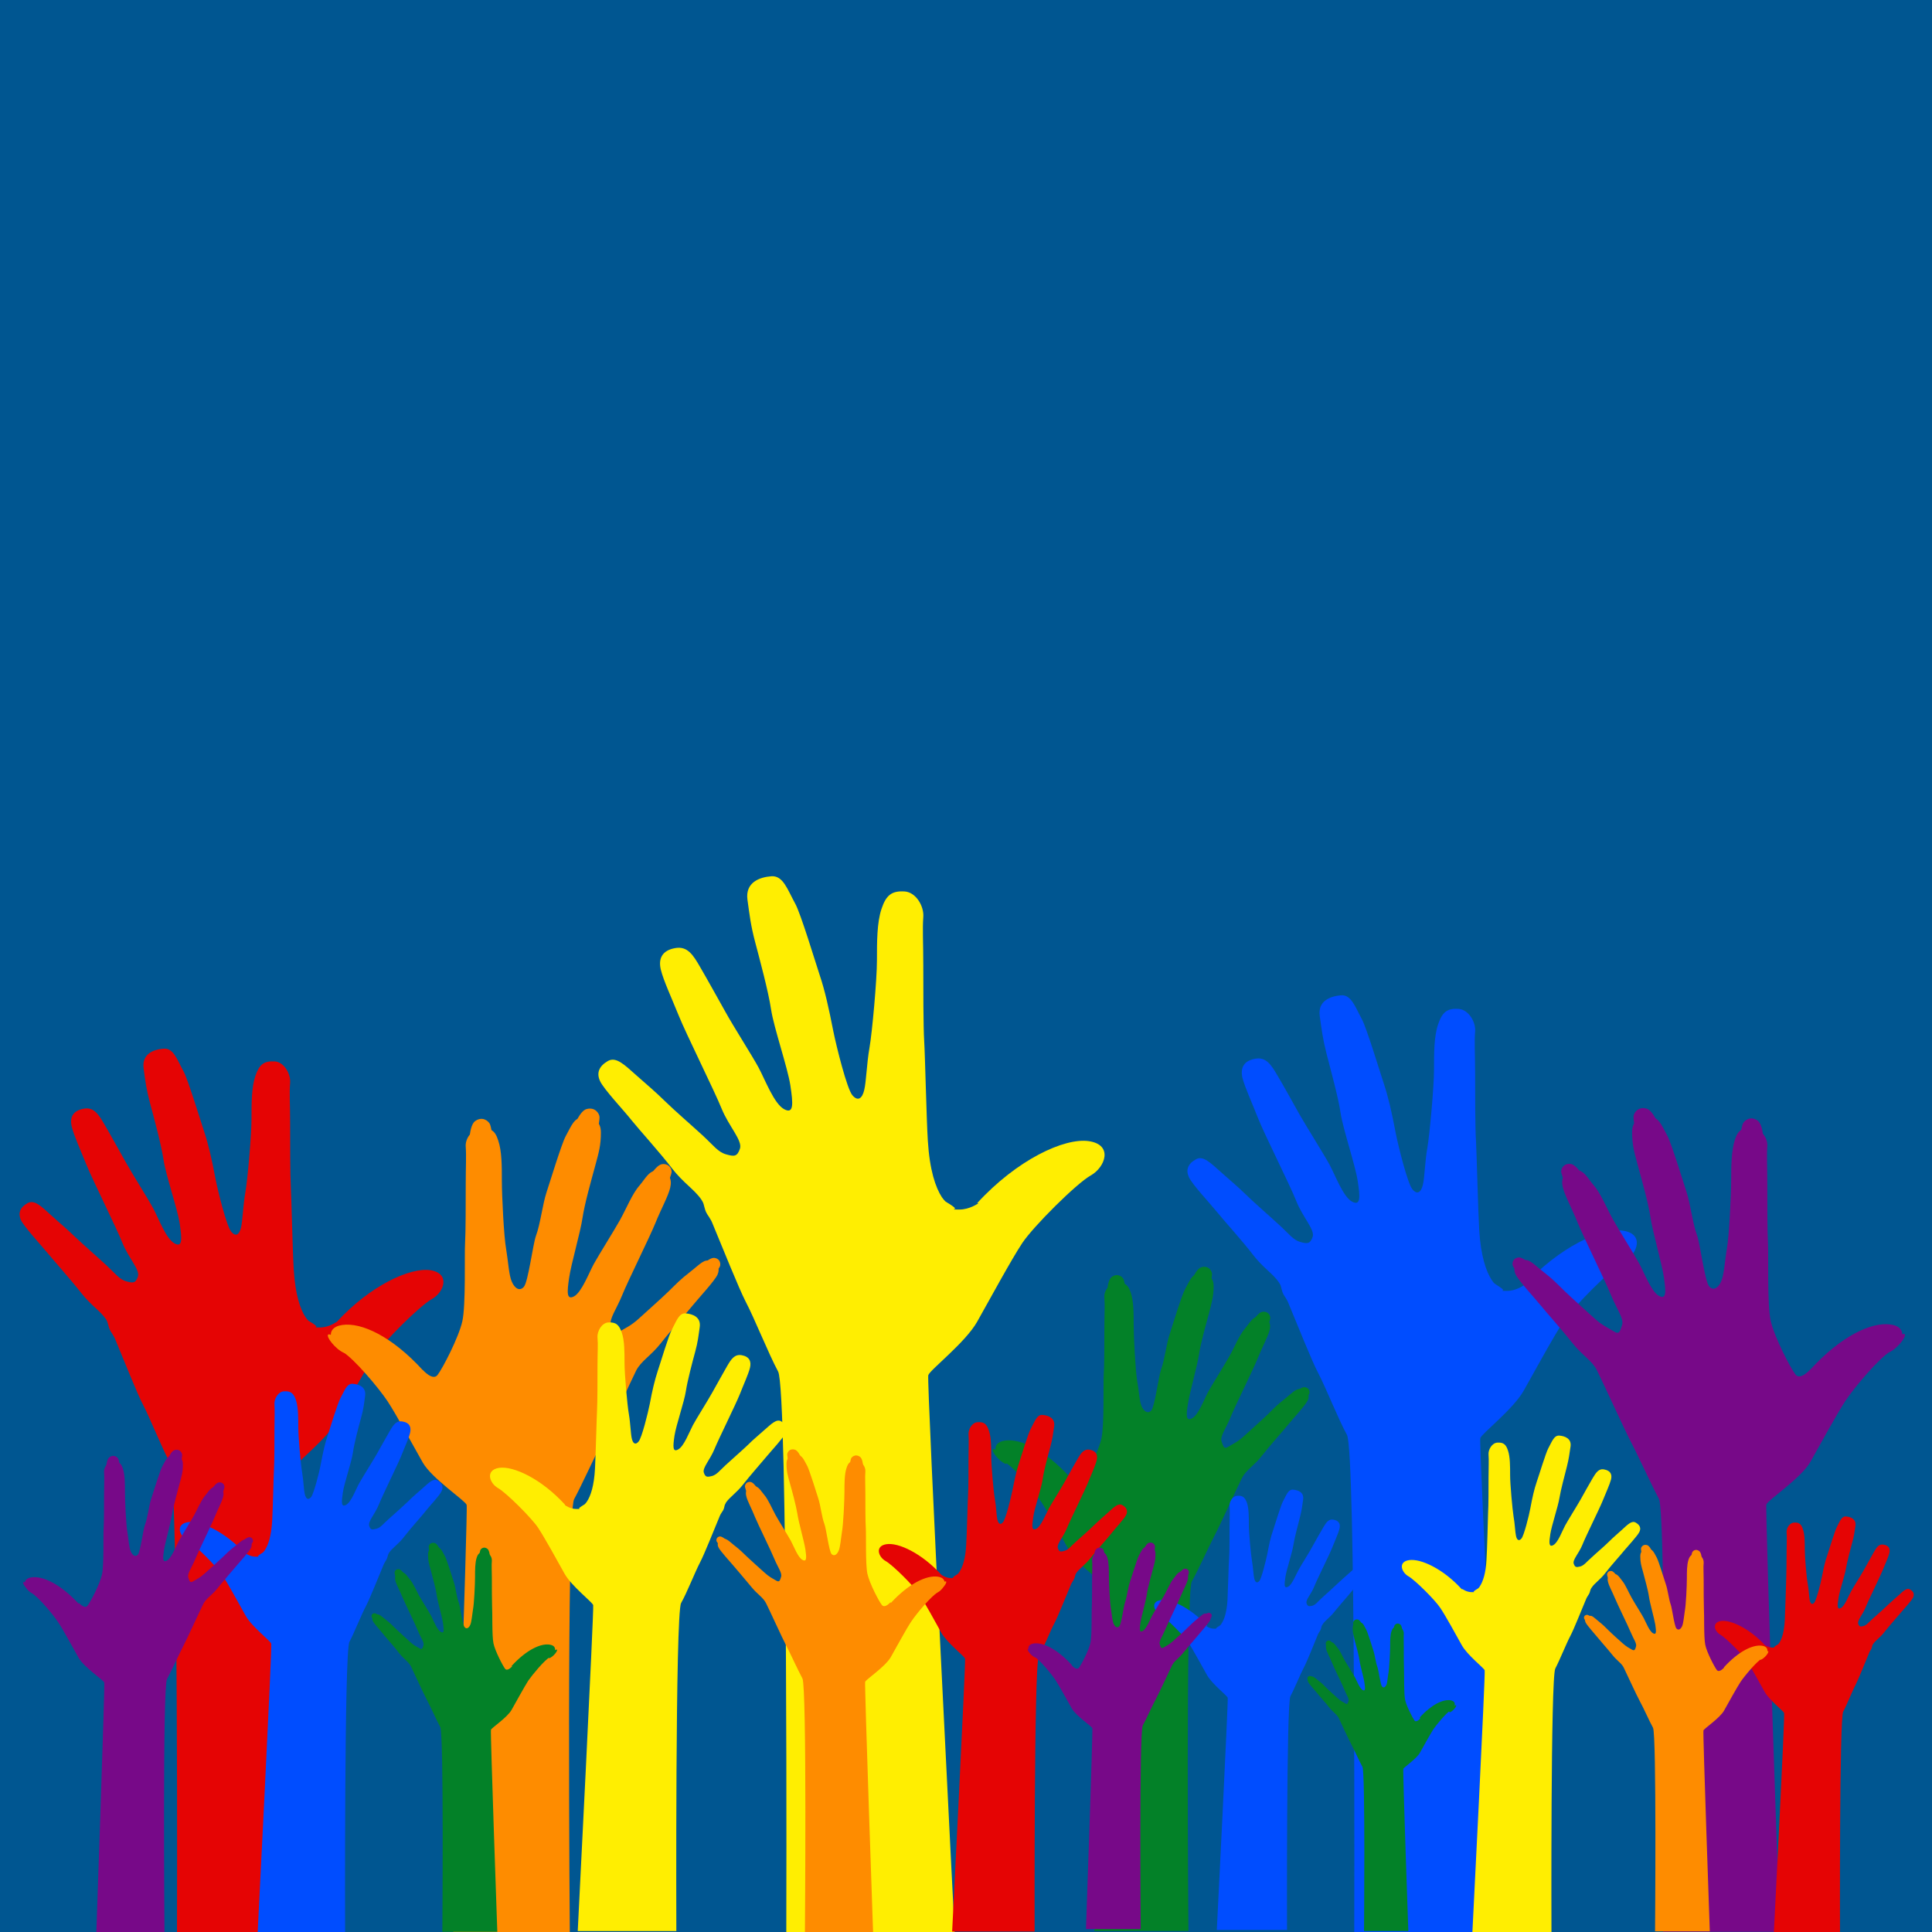 <?xml version="1.0" encoding="UTF-8"?>
<svg xmlns="http://www.w3.org/2000/svg" version="1.1" viewBox="0 0 850.4 850.4">
  <defs>
    <style>
      .cls-1 {
        fill: #fe8c00;
      }

      .cls-1, .cls-2, .cls-3, .cls-4, .cls-5, .cls-6, .cls-7, .cls-8, .cls-9, .cls-10 {
        stroke-width: 0px;
      }

      .cls-2, .cls-4 {
        fill: #004dff;
      }

      .cls-3 {
        fill: #770988;
      }

      .cls-4, .cls-6, .cls-11, .cls-9 {
        mix-blend-mode: screen;
      }

      .cls-5, .cls-6 {
        fill: #e50404;
      }

      .cls-7 {
        fill: #038128;
      }

      .cls-8 {
        fill: #005691;
      }

      .cls-12 {
        isolation: isolate;
      }

      .cls-9, .cls-10 {
        fill: #ffee01;
      }
    </style>
  </defs>
  <g class="cls-12">
    <g id="Layer_1" data-name="Layer 1">
      <rect class="cls-8" y="0" width="850.4" height="850.4"></rect>
      <path class="cls-5" d="M147.9,582s-3.2,2.3-7,2.3-1.1-.1-1.7-.5c-.6-.9-2.6-1.9-3.5-2.5-.4-.4-.8-.9-1.2-1.5-2.4-3.6-4.5-10-5.2-20.8-.5-7.8-1-31.3-1.3-36.7-.3-5.3-.3-19.7-.3-28s-.4-13.2,0-17.7c.3-4-2.7-9.1-6.7-9.4-4.9-.3-6.9,1.4-8.6,6.4s-1.7,12-1.7,19-1.7,26.5-2.7,32.2-1.2,12.4-1.9,15.5c-.8,3.2-2.3,4.2-4.3,1.9-2-2.3-5.9-17.8-7-23.6-1.6-8.5-3.1-15-5-20.7-1.5-4.5-7.1-22.8-9-26.3-2.9-5.2-4.4-10.4-8.8-10-4.3.3-9.6,2.2-8.8,8.6.8,5.9,1.2,9.3,2.9,15.6,1.7,6.3,4.9,18.1,5.9,24.8s6.1,21.4,7.1,28c1,6.7,1.3,10.7-2.3,8.7-3.7-2-7-11-9.3-15.3s-9.3-15.3-12.3-20.7c-3-5.3-6.6-11.9-9.2-16.3-2.6-4.5-4.7-7.8-9.1-7-5,.9-6.3,4-5.3,8s3.8,10.1,6.5,16.8,13.2,27.7,15.8,34.3c2.7,6.7,7.8,11.8,6.8,14.8s-2.2,2.9-5.1,2.1c-3-.8-4.7-3.3-8.7-7s-10.1-9-13.9-12.6c-3.8-3.7-6-5.4-10.4-9.4-4.5-4.1-7.5-7.1-10.5-5.4-3.4,1.9-4.2,4.5-2.9,7.4,1.4,3,9,11.2,11.7,14.5,2.7,3.3,10.3,11.8,15,17.8,4.1,5.2,8.2,7.7,10.7,11.3.4.5.6,1.1.8,1.7.5,1.6.5,2.6,1.9,4.6.4.7.8,1.3,1.2,2.1,3.9,9.3,9.9,24.5,12.4,29.2,3.3,6.3,8.3,19.1,12,25.8,3.7,6.7,3,206.4,3,206.4h62s-10.3-203.1-9.7-205.1c.7-2,13.7-12,18-19.7,4.3-7.7,12.7-23,16.7-29s19.8-21.8,25.2-24.8,8.3-11.3-.7-12.7c-9-1.3-26.5,6.8-41.2,22.8Z"></path>
      <path class="cls-10" d="M430.7,529.6s-3.8,2.8-8.4,2.8-1.3-.1-2-.6c-.7-1-3.1-2.2-4.2-3-.5-.5-1-1.1-1.5-1.8-2.8-4.3-5.4-11.9-6.2-24.9-.6-9.4-1.2-37.5-1.6-43.8-.4-6.4-.4-23.5-.4-33.5s-.4-15.8,0-21.1c.4-4.8-3.2-10.9-8.1-11.3-5.9-.4-8.3,1.7-10.3,7.7-2,6-2,14.3-2,22.7s-2.1,31.7-3.3,38.5c-1.2,6.8-1.4,14.8-2.3,18.5-.9,3.8-2.8,5.1-5.2,2.3-2.4-2.8-7-21.3-8.4-28.2-2-10.2-3.7-17.9-6-24.7-1.8-5.4-8.4-27.3-10.8-31.5-3.4-6.2-5.3-12.4-10.5-12-5.2.4-11.5,2.7-10.5,10.3,1,7.1,1.4,11.1,3.4,18.7,2,7.6,5.8,21.6,7,29.6,1.2,8,7.3,25.6,8.5,33.5,1.2,8,1.6,12.8-2.8,10.4-4.4-2.4-8.4-13.1-11.2-18.3-2.8-5.2-11.2-18.3-14.7-24.7-3.6-6.4-7.9-14.2-11-19.5-3.1-5.4-5.6-9.3-10.9-8.4-6,1-7.6,4.8-6.4,9.6s4.6,12.1,7.8,20c3.2,8,15.7,33.1,18.9,41s9.3,14.1,8.1,17.7c-1.2,3.6-2.6,3.5-6.1,2.5-3.6-1-5.6-4-10.4-8.4-4.8-4.4-12.1-10.7-16.6-15.1-4.5-4.4-7.1-6.5-12.4-11.2-5.4-4.8-9-8.4-12.6-6.4-4,2.3-5.1,5.3-3.5,8.8,1.6,3.6,10.8,13.3,13.9,17.3,3.2,4,12.4,14.1,17.9,21.3,4.9,6.3,9.8,9.2,12.8,13.6.4.6.8,1.3,1,2,.6,2,.6,3.2,2.3,5.5.4.8,1,1.5,1.4,2.5,4.6,11.1,11.9,29.3,14.8,34.9,4,7.6,10,22.8,14.3,30.8,4.4,8,3.6,246.7,3.6,246.7h74.1s-12.4-242.7-11.6-245.1c.8-2.4,16.3-14.3,21.5-23.5,5.2-9.2,15.1-27.5,19.9-34.7,4.8-7.2,23.7-26.1,30.1-29.7,6.4-3.6,10-13.5-.8-15.1s-31.7,8.2-49.2,27.3Z"></path>
      <path class="cls-2" d="M670.8,565.7s-3.4,2.5-7.4,2.5-1.2-.1-1.8-.5c-.7-.9-2.8-2-3.7-2.7-.5-.4-.9-1-1.3-1.6-2.5-3.8-4.8-10.6-5.5-22-.5-8.3-1.1-33.2-1.4-38.9-.4-5.7-.4-20.9-.4-29.7s-.4-14,0-18.7c.4-4.2-2.9-9.7-7.2-10-5.2-.4-7.3,1.5-9.1,6.8-1.8,5.3-1.8,12.7-1.8,20.1s-1.9,28.1-2.9,34.1c-1.1,6-1.2,13.2-2,16.4-.8,3.4-2.5,4.5-4.6,2s-6.2-18.9-7.4-25c-1.7-9.1-3.3-15.9-5.3-21.9-1.6-4.8-7.5-24.2-9.5-27.9-3-5.5-4.7-11-9.3-10.6-4.6.4-10.2,2.4-9.3,9.1.9,6.3,1.3,9.9,3,16.6s5.2,19.2,6.2,26.2c1.1,7.1,6.4,22.7,7.5,29.7,1.1,7.1,1.4,11.3-2.5,9.2s-7.4-11.7-9.9-16.3c-2.5-4.6-9.9-16.3-13.1-21.9-3.2-5.7-7-12.6-9.8-17.3-2.8-4.8-5-8.2-9.7-7.4-5.3.9-6.7,4.2-5.7,8.5,1.1,4.2,4.1,10.7,6.9,17.8,2.8,7.1,14,29.3,16.8,36.4s8.2,12.5,7.2,15.7c-1.1,3.2-2.3,3.1-5.4,2.3-3.2-.9-4.9-3.5-9.2-7.4-4.2-3.9-10.7-9.5-14.7-13.4-4-3.9-6.3-5.7-11-9.9-4.8-4.3-8-7.5-11.1-5.7-3.6,2-4.5,4.7-3.1,7.8,1.4,3.2,9.5,11.8,12.4,15.4,2.8,3.5,11,12.5,15.9,18.9,4.3,5.6,8.7,8.2,11.3,12,.4.6.7,1.1.9,1.8.5,1.7.5,2.8,2,4.9.4.7.9,1.4,1.2,2.2,4.1,9.8,10.5,26,13.2,31,3.5,6.7,8.8,20.2,12.7,27.3,3.9,7.1,3.2,218.8,3.2,218.8h65.7s-11-215.3-10.2-217.4c.7-2.1,14.5-12.7,19.1-20.9,4.6-8.1,13.4-24.4,17.7-30.7s21-23.1,26.7-26.3c5.7-3.2,8.8-12-.7-13.4-9.5-1.4-28.1,7.2-43.6,24.2Z"></path>
      <g>
        <path class="cls-1" d="M186.1,603s4.4,5,6.5,2.2c2.2-2.8,9.3-16.5,10.9-23.6s.9-29.2,1.2-34.2.3-18.3.3-26.1.3-12.3,0-16.5c-.3-3.7,2.6-7.6,6.4-7.9,4.6-.3,6.4.4,7.9,5.1,1.6,4.7,1.6,11.2,1.6,17.7s.9,24.9,1.9,30.2c.9,5.3,1.2,11.5,2.5,14.3,1.2,2.8,3.4,4.4,5.3,2.2,1.9-2.2,4-18.9,5.3-22.4,2-5.4,2.9-13.9,4.7-19.3,1.4-4.2,6.6-21.3,8.4-24.6,2.7-4.9,3.8-8.4,7.8-8.1,4,.3,7.7.9,7.7,6.5s-.9,8.7-2.5,14.6c-1.6,5.9-4.7,16.8-5.6,23s-5,20.2-5.9,26.4c-.9,6.2-1.2,9.9,2.2,8.1,3.4-1.9,6.5-10.3,8.7-14.3,2.2-4,8.7-14.3,11.5-19.3,2.8-5,5.4-11.6,8.6-15.2,2.6-3,4.4-7.2,8.5-6.5,4.7.8,5.9,3.7,5,7.5s-4,9.3-6.5,15.5-12.1,25.5-14.6,31.7c-2.5,6.2-5.9,10.6-5,13.4.9,2.8,1.2,4.4,3.7,2.8,2.5-1.6,5-2.5,8.7-5.9s9.4-8.4,12.9-11.8c3.5-3.4,5.1-5.2,9.5-8.6,4.4-3.4,6.5-6.2,9.2-4.6,3.2,1.8,4.1,3,2.9,5.8-1.3,2.8-8.4,10.4-10.9,13.5-2.5,3.1-9.6,11-14,16.6-4.4,5.6-8.7,7.8-10.9,12.1-2.2,4.4-12.1,26.1-15.2,32-3.1,5.9-8.7,18.3-12.1,24.6s-1.9,190.6-1.9,190.6h-51.3s6.5-186.2,5.9-188.1c-.6-1.9-15.2-11.5-19.3-18.6-4-7.1-11.8-21.4-15.5-27s-14.9-19-19.9-21.8c-5-2.8-8.4-10.6,0-11.8s21.8,5,35.4,19.9Z"></path>
        <path class="cls-1" d="M206.6,507.9s-.8-11.9,2.5-14.4c3.1-2.3,5.9-.2,6.6,1.4.7,1.6,2.1,11.5,2.1,11.5,0,0-4.7,4.7-11.2,1.4Z"></path>
        <path class="cls-1" d="M250.9,500.9s3.2-11.5,7.2-12.7c3.7-1.1,5.7,1.8,5.8,3.5.1,1.8-1.9,11.6-1.9,11.6,0,0-6,2.8-11-2.4Z"></path>
        <path class="cls-1" d="M283.8,521.5s4.3-8.7,7.7-9.1c3.2-.3,4.3,2.3,4.1,3.7-.2,1.4-3.3,9-3.3,9,0,0-5.3,1.4-8.5-3.6Z"></path>
        <path class="cls-1" d="M306.9,558.9s5.1-5.7,7.7-5.2c2.4.4,2.7,2.6,2.3,3.7-.4,1-4.4,6.1-4.4,6.1,0,0-4.3,0-5.6-4.5Z"></path>
        <path class="cls-1" d="M154.2,593.2s-8.5-6.6-9.7-5.8c-1.2.8,3.1,6.5,7,8.1l2.7-2.3Z"></path>
      </g>
      <g>
        <path class="cls-3" d="M796.8,602.8s-4.4,5-6.5,2.2c-2.2-2.8-9.3-16.5-10.9-23.6-1.6-7.1-.9-29.2-1.2-34.2-.3-5-.3-18.3-.3-26.1s-.3-12.3,0-16.5c.3-3.7-2.6-7.6-6.4-7.9-4.6-.3-6.4.4-7.9,5.1s-1.6,11.2-1.6,17.7-.9,24.9-1.9,30.2c-.9,5.3-1.2,11.5-2.5,14.3-1.2,2.8-3.4,4.4-5.3,2.2-1.9-2.2-4-18.9-5.3-22.4-2-5.4-2.9-13.9-4.7-19.3-1.4-4.2-6.6-21.3-8.4-24.6-2.7-4.9-3.8-8.4-7.8-8.1-4,.3-7.7.9-7.7,6.5s.9,8.7,2.5,14.6c1.6,5.9,4.7,16.8,5.6,23,.9,6.2,5,20.2,5.9,26.4.9,6.2,1.2,9.9-2.2,8.1-3.4-1.9-6.5-10.3-8.7-14.3s-8.7-14.3-11.5-19.3c-2.8-5-5.4-11.6-8.6-15.2-2.6-3-4.4-7.2-8.5-6.5-4.7.8-5.9,3.7-5,7.5.9,3.7,4,9.3,6.5,15.5s12.1,25.5,14.6,31.7,5.9,10.6,5,13.4c-.9,2.8-1.2,4.4-3.7,2.8-2.5-1.6-5-2.5-8.7-5.9s-9.4-8.4-12.9-11.8c-3.5-3.4-5.1-5.2-9.5-8.6-4.4-3.4-6.5-6.2-9.2-4.6-3.2,1.8-4.1,3-2.9,5.8,1.3,2.8,8.4,10.4,10.9,13.5s9.6,11,14,16.6c4.4,5.6,8.7,7.8,10.9,12.1s12.1,26.1,15.2,32c3.1,5.9,8.7,18.3,12.1,24.6,3.4,6.2,1.9,190.6,1.9,190.6h51.3s-6.5-186.2-5.9-188.1c.6-1.9,15.2-11.5,19.3-18.6,4-7.1,11.8-21.4,15.5-27s14.9-19,19.9-21.8,8.4-10.6,0-11.8-21.8,5-35.4,19.9Z"></path>
        <path class="cls-3" d="M776.2,507.7s.8-11.9-2.5-14.4c-3.1-2.3-5.9-.2-6.6,1.4-.7,1.6-2.1,11.5-2.1,11.5,0,0,4.7,4.7,11.2,1.4Z"></path>
        <path class="cls-3" d="M732,500.7s-3.2-11.5-7.2-12.7c-3.7-1.1-5.7,1.8-5.8,3.5-.1,1.8,1.9,11.6,1.9,11.6,0,0,6,2.8,11-2.4Z"></path>
        <path class="cls-3" d="M699,521.4s-4.3-8.7-7.7-9.1c-3.2-.3-4.3,2.3-4.1,3.7.2,1.4,3.3,9,3.3,9,0,0,5.3,1.4,8.5-3.6Z"></path>
        <path class="cls-3" d="M675.9,558.7s-5.1-5.7-7.7-5.2c-2.4.4-2.7,2.6-2.3,3.7.4,1,4.4,6.1,4.4,6.1,0,0,4.3,0,5.6-4.5Z"></path>
        <path class="cls-3" d="M828.6,593s8.5-6.6,9.7-5.8c1.2.8-3.1,6.5-7,8.1l-2.7-2.3Z"></path>
      </g>
      <g>
        <path class="cls-7" d="M470.7,650.5s3.5,4,5.3,1.8c1.8-2.3,7.5-13.3,8.8-19.1,1.3-5.8.8-23.6,1-27.6.3-4,.3-14.8.3-21.1s.3-9.9,0-13.3c-.3-3,2.1-6.2,5.2-6.4,3.7-.3,5.1.3,6.4,4.1,1.3,3.8,1.3,9,1.3,14.3s.8,20.1,1.5,24.3c.8,4.3,1,9.3,2,11.5,1,2.3,2.8,3.5,4.3,1.8,1.5-1.8,3.2-15.2,4.3-18.1,1.6-4.4,2.3-11.3,3.8-15.6,1.1-3.4,5.3-17.2,6.8-19.8,2.2-3.9,3-6.8,6.3-6.5,3.3.3,6.2.8,6.2,5.3s-.8,7-2,11.8c-1.3,4.8-3.8,13.6-4.5,18.6-.8,5-4,16.3-4.8,21.3-.8,5-1,8,1.8,6.5,2.8-1.5,5.3-8.3,7-11.5,1.8-3.3,7-11.5,9.3-15.6,2.3-4,4.4-9.4,6.9-12.3,2.1-2.4,3.6-5.9,6.9-5.3,3.8.7,4.8,3,4,6-.8,3-3.3,7.5-5.3,12.5-2,5-9.8,20.6-11.8,25.6-2,5-4.8,8.5-4,10.8.8,2.3,1,3.5,3,2.3,2-1.3,4-2,7-4.8,3-2.8,7.6-6.8,10.4-9.5,2.8-2.8,4.1-4.2,7.7-7,3.5-2.8,5.2-5,7.5-3.7,2.5,1.4,3.3,2.4,2.3,4.6-1,2.2-6.8,8.4-8.8,10.9-2,2.5-7.8,8.9-11.3,13.4-3.5,4.5-7,6.3-8.8,9.8-1.8,3.5-9.8,21.1-12.3,25.8-2.5,4.8-7,14.8-9.8,19.8-2.8,5-1.5,153.9-1.5,153.9h-41.4s5.3-150.4,4.8-151.9c-.5-1.5-12.3-9.3-15.6-15.1-3.3-5.8-9.5-17.3-12.5-21.8-3-4.5-12-15.3-16.1-17.6-4-2.3-6.8-8.5,0-9.5,6.8-1,17.6,4,28.6,16.1Z"></path>
        <path class="cls-7" d="M487.3,573.7s-.6-9.6,2-11.6c2.5-1.9,4.8-.2,5.3,1.1s1.7,9.3,1.7,9.3c0,0-3.8,3.8-9.1,1.1Z"></path>
        <path class="cls-7" d="M523,568s2.6-9.3,5.8-10.2c3-.9,4.6,1.4,4.7,2.9,0,1.4-1.5,9.3-1.5,9.3,0,0-4.9,2.3-8.9-2Z"></path>
        <path class="cls-7" d="M549.6,584.7s3.5-7.1,6.2-7.3c2.5-.3,3.5,1.8,3.3,3-.1,1.2-2.6,7.3-2.6,7.3,0,0-4.3,1.1-6.9-2.9Z"></path>
        <path class="cls-7" d="M568.2,614.8s4.1-4.6,6.2-4.2c2,.3,2.2,2.1,1.9,2.9s-3.5,4.9-3.5,4.9c0,0-3.4,0-4.6-3.6Z"></path>
        <path class="cls-7" d="M444.9,642.6s-6.9-5.4-7.8-4.7c-.9.7,2.5,5.3,5.6,6.5l2.2-1.8Z"></path>
      </g>
      <path class="cls-6" d="M414.4,693.2s1.9,1.4,4.1,1.4.6,0,1-.3c.4-.5,1.5-1.1,2.1-1.5.2-.2.5-.6.7-.9,1.4-2.1,2.7-5.8,3-12.2.3-4.6.6-18.3.8-21.5.2-3.1.2-11.5.2-16.4s.2-7.7,0-10.3c-.2-2.3,1.6-5.4,4-5.5,2.9-.2,4,.8,5,3.8,1,2.9,1,7,1,11.1s1,15.5,1.6,18.9c.6,3.3.7,7.3,1.1,9.1.5,1.9,1.4,2.5,2.5,1.1,1.2-1.4,3.4-10.4,4.1-13.8,1-5,1.8-8.8,2.9-12.1.9-2.6,4.1-13.4,5.3-15.4,1.7-3.1,2.6-6.1,5.1-5.9,2.5.2,5.6,1.3,5.1,5-.5,3.5-.7,5.4-1.7,9.1s-2.9,10.6-3.4,14.5c-.6,3.9-3.6,12.5-4.1,16.4-.6,3.9-.8,6.2,1.4,5.1,2.1-1.2,4.1-6.4,5.5-9,1.4-2.5,5.5-9,7.2-12.1s3.9-7,5.4-9.6c1.5-2.6,2.8-4.5,5.3-4.1,2.9.5,3.7,2.3,3.1,4.7s-2.2,5.9-3.8,9.8-7.7,16.2-9.3,20.1c-1.6,3.9-4.5,6.9-4,8.7.6,1.8,1.3,1.7,3,1.2,1.8-.5,2.7-2,5.1-4.1s5.9-5.2,8.1-7.4c2.2-2.1,3.5-3.2,6.1-5.5,2.6-2.4,4.4-4.1,6.1-3.1,2,1.1,2.5,2.6,1.7,4.3-.8,1.7-5.3,6.5-6.8,8.5-1.6,2-6,6.9-8.8,10.4-2.4,3.1-4.8,4.5-6.3,6.6-.2.3-.4.6-.5,1-.3,1-.3,1.5-1.1,2.7-.2.4-.5.7-.7,1.2-2.3,5.4-5.8,14.3-7.3,17.1-2,3.7-4.9,11.2-7,15.1-2.1,3.9-1.8,120.8-1.8,120.8h-36.3s6-118.9,5.7-120.1c-.4-1.2-8-7-10.5-11.5-2.5-4.5-7.4-13.5-9.8-17-2.3-3.5-11.6-12.8-14.7-14.5s-4.9-6.6.4-7.4,15.5,4,24.1,13.4Z"></path>
      <path class="cls-9" d="M248.8,662.6s2.2,1.6,4.9,1.6.8,0,1.2-.3c.4-.6,1.8-1.3,2.5-1.8.3-.3.6-.7.9-1.1,1.7-2.5,3.2-7,3.6-14.6.3-5.5.7-21.9.9-25.7.2-3.7.2-13.8.2-19.6s.3-9.2,0-12.4c-.2-2.8,1.9-6.4,4.7-6.6,3.4-.2,4.8,1,6,4.5,1.2,3.5,1.2,8.4,1.2,13.3s1.2,18.6,1.9,22.5c.7,4,.8,8.7,1.3,10.8.5,2.2,1.6,3,3,1.3,1.4-1.6,4.1-12.5,4.9-16.5,1.1-6,2.2-10.5,3.5-14.5,1.1-3.2,4.9-16,6.3-18.4,2-3.7,3.1-7.3,6.1-7s6.7,1.6,6.1,6c-.6,4.2-.8,6.5-2,10.9-1.2,4.4-3.4,12.7-4.1,17.3-.7,4.7-4.3,15-5,19.6-.7,4.7-.9,7.5,1.6,6.1,2.6-1.4,4.9-7.7,6.5-10.7,1.6-3,6.5-10.7,8.6-14.5,2.1-3.7,4.6-8.3,6.4-11.4,1.8-3.1,3.3-5.4,6.4-4.9,3.5.6,4.4,2.8,3.7,5.6-.7,2.8-2.7,7.1-4.5,11.7-1.9,4.7-9.2,19.4-11.1,24-1.9,4.7-5.4,8.3-4.7,10.4.7,2.1,1.5,2,3.6,1.5,2.1-.6,3.3-2.3,6.1-4.9,2.8-2.6,7.1-6.3,9.7-8.8,2.6-2.6,4.2-3.8,7.3-6.6,3.2-2.8,5.3-4.9,7.3-3.8,2.4,1.3,3,3.1,2,5.2-1,2.1-6.3,7.8-8.2,10.1-1.9,2.3-7.2,8.3-10.5,12.5-2.9,3.7-5.7,5.4-7.5,7.9-.2.4-.4.8-.6,1.2-.3,1.2-.3,1.9-1.3,3.2-.3.5-.6.9-.8,1.4-2.7,6.5-6.9,17.1-8.7,20.5-2.3,4.4-5.8,13.4-8.4,18-2.6,4.7-2.1,144.4-2.1,144.4h-43.4s7.2-142.1,6.8-143.5c-.5-1.4-9.6-8.4-12.6-13.8-3-5.4-8.9-16.1-11.7-20.3-2.8-4.2-13.9-15.3-17.6-17.4-3.7-2.1-5.8-7.9.5-8.9,6.3-.9,18.5,4.8,28.8,16Z"></path>
      <path class="cls-4" d="M108.2,683.8s2,1.4,4.3,1.4.7,0,1.1-.3c.4-.5,1.6-1.2,2.2-1.6.3-.3.5-.6.8-1,1.5-2.3,2.8-6.2,3.2-12.9.3-4.9.6-19.5.8-22.8.2-3.3.2-12.2.2-17.4s.2-8.2,0-11c-.2-2.5,1.7-5.7,4.2-5.8,3-.2,4.3.9,5.3,4,1,3.1,1,7.4,1,11.8s1.1,16.5,1.7,20c.6,3.5.7,7.7,1.2,9.6.5,2,1.5,2.6,2.7,1.2,1.2-1.4,3.7-11.1,4.3-14.6,1-5.3,1.9-9.3,3.1-12.8.9-2.8,4.4-14.2,5.6-16.3,1.8-3.2,2.7-6.4,5.4-6.2s6,1.4,5.4,5.4c-.5,3.7-.7,5.8-1.8,9.7s-3,11.2-3.6,15.4c-.6,4.1-3.8,13.3-4.4,17.4-.6,4.1-.8,6.6,1.4,5.4,2.3-1.2,4.3-6.8,5.8-9.5s5.8-9.5,7.7-12.8c1.9-3.3,4.1-7.4,5.7-10.1,1.6-2.8,2.9-4.8,5.7-4.3,3.1.5,3.9,2.5,3.3,5-.6,2.5-2.4,6.3-4,10.4-1.7,4.1-8.2,17.2-9.8,21.3-1.7,4.1-4.8,7.3-4.2,9.2.6,1.9,1.3,1.8,3.2,1.3,1.9-.5,2.9-2.1,5.4-4.3s6.3-5.6,8.6-7.8c2.3-2.3,3.7-3.4,6.4-5.8,2.8-2.5,4.7-4.4,6.5-3.3,2.1,1.2,2.6,2.8,1.8,4.6-.8,1.9-5.6,6.9-7.2,9s-6.4,7.3-9.3,11.1c-2.5,3.3-5.1,4.8-6.6,7-.2.3-.4.7-.5,1-.3,1-.3,1.6-1.2,2.9-.2.4-.5.8-.7,1.3-2.4,5.8-6.2,15.2-7.7,18.1-2.1,3.9-5.2,11.8-7.4,16-2.3,4.1-1.9,128.1-1.9,128.1h-38.5s6.4-126,6-127.3-8.5-7.4-11.2-12.2c-2.7-4.8-7.9-14.3-10.3-18-2.5-3.7-12.3-13.6-15.6-15.4-3.3-1.9-5.2-7,.4-7.9,5.6-.8,16.4,4.2,25.6,14.2Z"></path>
      <g class="cls-11">
        <path class="cls-1" d="M392,705.2s-2.5,2.9-3.8,1.3c-1.3-1.6-5.5-9.6-6.4-13.8-.9-4.2-.5-17.1-.7-20s-.2-10.7-.2-15.3-.2-7.2,0-9.6c.2-2.2-1.5-4.5-3.7-4.6-2.7-.2-3.7.2-4.6,3s-.9,6.6-.9,10.4-.5,14.6-1.1,17.7c-.5,3.1-.7,6.7-1.5,8.4-.7,1.6-2,2.5-3.1,1.3-1.1-1.3-2.3-11-3.1-13.1-1.2-3.2-1.7-8.2-2.7-11.3-.8-2.5-3.9-12.5-4.9-14.4-1.6-2.8-2.2-4.9-4.6-4.7-2.4.2-4.5.5-4.5,3.8s.5,5.1,1.5,8.6,2.7,9.8,3.3,13.5c.5,3.6,2.9,11.8,3.5,15.5.5,3.6.7,5.8-1.3,4.7s-3.8-6-5.1-8.4c-1.3-2.4-5.1-8.4-6.7-11.3-1.6-2.9-3.2-6.8-5-8.9-1.5-1.7-2.6-4.2-5-3.8-2.7.5-3.5,2.2-2.9,4.4.5,2.2,2.4,5.5,3.8,9.1,1.5,3.6,7.1,14.9,8.6,18.6,1.5,3.6,3.5,6.2,2.9,7.8-.5,1.6-.7,2.5-2.2,1.6-1.5-.9-2.9-1.5-5.1-3.5s-5.5-4.9-7.6-6.9c-2.1-2-3-3-5.6-5-2.5-2-3.8-3.6-5.4-2.7-1.8,1-2.4,1.8-1.7,3.4.7,1.6,4.9,6.1,6.4,7.9,1.5,1.8,5.6,6.5,8.2,9.7s5.1,4.5,6.4,7.1c1.3,2.5,7.1,15.3,8.9,18.7s5.1,10.7,7.1,14.4,1.1,111.6,1.1,111.6h30s-3.8-109-3.5-110.1c.4-1.1,8.9-6.7,11.3-10.9,2.4-4.2,6.9-12.6,9.1-15.8,2.2-3.3,8.7-11.1,11.6-12.7,2.9-1.6,4.9-6.2,0-6.9-4.9-.7-12.7,2.9-20.7,11.6Z"></path>
        <path class="cls-1" d="M380,649.6s.5-7-1.5-8.4c-1.8-1.3-3.5-.1-3.9.8-.4,1-1.2,6.8-1.2,6.8,0,0,2.8,2.7,6.6.8Z"></path>
        <path class="cls-1" d="M354.1,645.5s-1.9-6.7-4.2-7.4c-2.2-.7-3.3,1-3.4,2.1,0,1,1.1,6.8,1.1,6.8,0,0,3.5,1.7,6.5-1.4Z"></path>
        <path class="cls-1" d="M334.8,657.6s-2.5-5.1-4.5-5.3c-1.8-.2-2.5,1.3-2.4,2.2.1.8,1.9,5.3,1.9,5.3,0,0,3.1.8,5-2.1Z"></path>
        <path class="cls-1" d="M321.3,679.4s-3-3.3-4.5-3.1c-1.4.2-1.6,1.5-1.4,2.1.3.6,2.6,3.6,2.6,3.6,0,0,2.5,0,3.3-2.6Z"></path>
        <path class="cls-1" d="M410.7,699.5s5-3.9,5.7-3.4c.7.5-1.8,3.8-4.1,4.7l-1.6-1.3Z"></path>
      </g>
      <g class="cls-11">
        <path class="cls-3" d="M34.7,705.5s2.5,2.9,3.8,1.3,5.5-9.6,6.4-13.8.5-17.1.7-20,.2-10.7.2-15.3.2-7.2,0-9.6c-.2-2.2,1.5-4.5,3.7-4.6,2.7-.2,3.7.2,4.6,3s.9,6.6.9,10.4.5,14.6,1.1,17.7c.5,3.1.7,6.7,1.5,8.4s2,2.5,3.1,1.3c1.1-1.3,2.3-11,3.1-13.1,1.2-3.2,1.7-8.2,2.7-11.3.8-2.5,3.9-12.5,4.9-14.4,1.6-2.8,2.2-4.9,4.6-4.7,2.4.2,4.5.5,4.5,3.8s-.5,5.1-1.5,8.6c-.9,3.5-2.7,9.8-3.3,13.5-.5,3.6-2.9,11.8-3.5,15.5s-.7,5.8,1.3,4.7c2-1.1,3.8-6,5.1-8.4,1.3-2.4,5.1-8.4,6.7-11.3,1.6-2.9,3.2-6.8,5-8.9,1.5-1.7,2.6-4.2,5-3.8,2.7.5,3.5,2.2,2.9,4.4-.5,2.2-2.4,5.5-3.8,9.1-1.5,3.6-7.1,14.9-8.6,18.6-1.5,3.6-3.5,6.2-2.9,7.8.5,1.6.7,2.5,2.2,1.6s2.9-1.5,5.1-3.5c2.2-2,5.5-4.9,7.6-6.9,2.1-2,3-3,5.6-5s3.8-3.6,5.4-2.7c1.8,1,2.4,1.8,1.7,3.4-.7,1.6-4.9,6.1-6.4,7.9-1.5,1.8-5.6,6.5-8.2,9.7-2.5,3.3-5.1,4.5-6.4,7.1-1.3,2.5-7.1,15.3-8.9,18.7-1.8,3.5-5.1,10.7-7.1,14.4-2,3.6-1.1,111.6-1.1,111.6h-30s3.8-109,3.5-110.1c-.4-1.1-8.9-6.7-11.3-10.9-2.4-4.2-6.9-12.6-9.1-15.8-2.2-3.3-8.7-11.1-11.6-12.7-2.9-1.6-4.9-6.2,0-6.9,4.9-.7,12.7,2.9,20.7,11.6Z"></path>
        <path class="cls-3" d="M46.7,649.8s-.5-7,1.5-8.4c1.8-1.3,3.5-.1,3.9.8s1.2,6.8,1.2,6.8c0,0-2.8,2.7-6.6.8Z"></path>
        <path class="cls-3" d="M72.6,645.7s1.9-6.7,4.2-7.4c2.2-.7,3.3,1,3.4,2.1,0,1-1.1,6.8-1.1,6.8,0,0-3.5,1.7-6.5-1.4Z"></path>
        <path class="cls-3" d="M91.9,657.8s2.5-5.1,4.5-5.3c1.8-.2,2.5,1.3,2.4,2.2-.1.8-1.9,5.3-1.9,5.3,0,0-3.1.8-5-2.1Z"></path>
        <path class="cls-3" d="M105.4,679.7s3-3.3,4.5-3.1c1.4.2,1.6,1.5,1.4,2.1-.3.6-2.6,3.6-2.6,3.6,0,0-2.5,0-3.3-2.6Z"></path>
        <path class="cls-3" d="M16,699.8s-5-3.9-5.7-3.4c-.7.5,1.8,3.8,4.1,4.7l1.6-1.3Z"></path>
      </g>
      <g class="cls-11">
        <path class="cls-7" d="M225.4,733.5s-2.1,2.4-3.1,1c-1-1.3-4.4-7.8-5.1-11.2-.7-3.4-.4-13.8-.6-16.2-.1-2.4-.1-8.7-.1-12.3s-.2-5.8,0-7.8c.1-1.8-1.2-3.6-3-3.7-2.2-.1-3,.2-3.7,2.4-.7,2.2-.7,5.3-.7,8.4s-.4,11.8-.9,14.3c-.4,2.5-.6,5.4-1.2,6.8-.6,1.3-1.6,2.1-2.5,1-.9-1-1.9-8.9-2.5-10.6-1-2.6-1.4-6.6-2.2-9.1-.7-2-3.1-10.1-4-11.6-1.3-2.3-1.8-4-3.7-3.8s-3.7.4-3.7,3.1.4,4.1,1.2,6.9c.7,2.8,2.2,7.9,2.6,10.9.4,2.9,2.4,9.6,2.8,12.5s.6,4.7-1,3.8c-1.6-.9-3.1-4.8-4.1-6.8s-4.1-6.8-5.4-9.1c-1.3-2.4-2.6-5.5-4.1-7.2-1.2-1.4-2.1-3.4-4-3.1-2.2.4-2.8,1.8-2.4,3.5.4,1.8,1.9,4.4,3.1,7.3,1.2,2.9,5.7,12,6.9,15s2.8,5,2.4,6.3c-.4,1.3-.6,2.1-1.8,1.3-1.2-.7-2.4-1.2-4.1-2.8-1.8-1.6-4.4-4-6.1-5.6s-2.4-2.5-4.5-4.1c-2.1-1.6-3.1-2.9-4.4-2.2-1.5.8-1.9,1.4-1.4,2.7.6,1.3,4,4.9,5.1,6.4,1.2,1.5,4.6,5.2,6.6,7.9,2.1,2.6,4.1,3.7,5.1,5.7,1,2.1,5.7,12.3,7.2,15.1,1.5,2.8,4.1,8.7,5.7,11.6,1.6,2.9.9,90.1.9,90.1h24.2s-3.1-88-2.8-88.9c.3-.9,7.2-5.4,9.1-8.8,1.9-3.4,5.6-10.1,7.3-12.8,1.8-2.6,7.1-9,9.4-10.3,2.4-1.3,4-5,0-5.6s-10.3,2.4-16.7,9.4Z"></path>
        <path class="cls-7" d="M215.7,688.5s.4-5.6-1.2-6.8c-1.5-1.1-2.8-.1-3.1.7-.3.8-1,5.5-1,5.5,0,0,2.2,2.2,5.3.7Z"></path>
        <path class="cls-7" d="M194.8,685.2s-1.5-5.4-3.4-6c-1.8-.5-2.7.8-2.7,1.7,0,.8.9,5.5.9,5.5,0,0,2.9,1.3,5.2-1.1Z"></path>
        <path class="cls-7" d="M179.2,695s-2-4.1-3.6-4.3c-1.5-.2-2,1.1-1.9,1.8,0,.7,1.5,4.3,1.5,4.3,0,0,2.5.6,4-1.7Z"></path>
        <path class="cls-7" d="M168.3,712.6s-2.4-2.7-3.6-2.5c-1.2.2-1.3,1.2-1.1,1.7.2.5,2.1,2.9,2.1,2.9,0,0,2,0,2.7-2.1Z"></path>
        <path class="cls-7" d="M240.5,728.9s4-3.1,4.6-2.8c.6.4-1.5,3.1-3.3,3.8l-1.3-1.1Z"></path>
      </g>
      <path class="cls-6" d="M776.8,724.1s1.5,1.1,3.3,1.1.5,0,.8-.2c.3-.4,1.2-.9,1.7-1.2.2-.2.4-.4.6-.7,1.1-1.7,2.1-4.7,2.4-9.8.2-3.7.5-14.7.6-17.2s.2-9.2.2-13.2.2-6.2,0-8.3c-.2-1.9,1.3-4.3,3.2-4.4,2.3-.2,3.3.7,4,3,.8,2.4.8,5.6.8,8.9s.8,12.5,1.3,15.1c.5,2.7.6,5.8.9,7.3.4,1.5,1.1,2,2,.9.9-1.1,2.8-8.4,3.3-11.1.8-4,1.4-7,2.4-9.7.7-2.1,3.3-10.7,4.2-12.4,1.3-2.5,2.1-4.9,4.1-4.7s4.5,1.1,4.1,4.1c-.4,2.8-.6,4.4-1.4,7.3-.8,3-2.3,8.5-2.8,11.6-.5,3.1-2.9,10-3.3,13.2-.5,3.1-.6,5,1.1,4.1s3.3-5.2,4.4-7.2c1.1-2,4.4-7.2,5.8-9.7,1.4-2.5,3.1-5.6,4.3-7.7,1.2-2.1,2.2-3.7,4.3-3.3,2.4.4,3,1.9,2.5,3.8-.5,1.9-1.8,4.7-3.1,7.9-1.3,3.1-6.2,13-7.4,16.1-1.3,3.1-3.6,5.5-3.2,7,.5,1.4,1,1.4,2.4,1,1.4-.4,2.2-1.6,4.1-3.3,1.9-1.7,4.8-4.2,6.5-5.9,1.8-1.7,2.8-2.5,4.9-4.4,2.1-1.9,3.5-3.3,4.9-2.5,1.6.9,2,2.1,1.4,3.5-.6,1.4-4.2,5.2-5.5,6.8-1.3,1.6-4.9,5.6-7.1,8.4-1.9,2.5-3.8,3.6-5,5.3-.2.2-.3.5-.4.8-.2.8-.2,1.2-.9,2.2-.2.3-.4.6-.5,1-1.8,4.4-4.7,11.5-5.8,13.7-1.6,3-3.9,9-5.6,12.1-1.7,3.1-1.4,97-1.4,97h-29.1s4.9-95.4,4.5-96.4c-.3-.9-6.4-5.6-8.5-9.2-2-3.6-6-10.8-7.8-13.6-1.9-2.8-9.3-10.3-11.8-11.7-2.5-1.4-3.9-5.3.3-6,4.2-.6,12.5,3.2,19.4,10.7Z"></path>
      <path class="cls-9" d="M643.8,699.5s1.8,1.3,3.9,1.3.6,0,1-.3c.4-.5,1.5-1,2-1.4.2-.2.5-.5.7-.9,1.3-2,2.6-5.6,2.9-11.7.3-4.4.6-17.6.7-20.6.2-3,.2-11.1.2-15.7s.2-7.4,0-9.9c-.2-2.2,1.5-5.1,3.8-5.3,2.8-.2,3.9.8,4.8,3.6s.9,6.7.9,10.7,1,14.9,1.5,18.1c.6,3.2.7,7,1.1,8.7.4,1.8,1.3,2.4,2.4,1.1,1.1-1.3,3.3-10,3.9-13.3.9-4.8,1.7-8.4,2.8-11.6.9-2.5,4-12.8,5.1-14.8,1.6-2.9,2.5-5.8,4.9-5.6,2.4.2,5.4,1.3,4.9,4.8-.5,3.3-.7,5.2-1.6,8.8-.9,3.6-2.7,10.2-3.3,13.9-.6,3.7-3.4,12-4,15.8-.6,3.7-.7,6,1.3,4.9,2.1-1.1,3.9-6.2,5.2-8.6s5.2-8.6,6.9-11.6c1.7-3,3.7-6.7,5.2-9.2,1.5-2.5,2.7-4.4,5.1-3.9,2.8.5,3.6,2.2,3,4.5-.6,2.2-2.2,5.7-3.7,9.4-1.5,3.7-7.4,15.5-8.9,19.3-1.5,3.7-4.4,6.6-3.8,8.3.6,1.7,1.2,1.6,2.9,1.2,1.7-.5,2.6-1.9,4.9-3.9,2.2-2.1,5.7-5,7.8-7.1,2.1-2.1,3.3-3,5.8-5.3,2.5-2.3,4.2-4,5.9-3,1.9,1.1,2.4,2.5,1.6,4.1-.8,1.7-5.1,6.3-6.6,8.1-1.5,1.9-5.8,6.6-8.4,10-2.3,3-4.6,4.3-6,6.4-.2.3-.4.6-.5.9-.3.9-.3,1.5-1.1,2.6-.2.4-.5.7-.7,1.2-2.2,5.2-5.6,13.8-7,16.4-1.9,3.6-4.7,10.7-6.7,14.5-2.1,3.7-1.7,116-1.7,116h-34.8s5.8-114.1,5.4-115.2c-.4-1.1-7.7-6.7-10.1-11.1-2.4-4.3-7.1-12.9-9.4-16.3-2.2-3.4-11.1-12.3-14.1-14-3-1.7-4.7-6.4.4-7.1,5.1-.7,14.9,3.8,23.1,12.8Z"></path>
      <path class="cls-4" d="M530.9,715.7s1.6,1.2,3.5,1.2.5,0,.9-.2c.3-.4,1.3-.9,1.8-1.3.2-.2.4-.5.6-.8,1.2-1.8,2.3-5,2.6-10.4.2-3.9.5-15.6.7-18.3.2-2.7.2-9.8.2-14s.2-6.6,0-8.8c-.2-2,1.3-4.6,3.4-4.7,2.4-.2,3.4.7,4.3,3.2.8,2.5.8,6,.8,9.5s.9,13.2,1.4,16.1c.5,2.8.6,6.2,1,7.7.4,1.6,1.2,2.1,2.2,1,1-1.2,2.9-8.9,3.5-11.8.8-4.3,1.5-7.5,2.5-10.3.8-2.3,3.5-11.4,4.5-13.1,1.4-2.6,2.2-5.2,4.4-5,2.2.2,4.8,1.1,4.4,4.3-.4,3-.6,4.6-1.4,7.8s-2.4,9-2.9,12.3c-.5,3.3-3,10.7-3.5,14s-.7,5.3,1.2,4.3c1.8-1,3.5-5.5,4.7-7.6,1.2-2.2,4.7-7.6,6.1-10.3,1.5-2.7,3.3-5.9,4.6-8.1,1.3-2.2,2.4-3.9,4.5-3.5,2.5.4,3.2,2,2.7,4-.5,2-1.9,5-3.2,8.3-1.3,3.3-6.6,13.8-7.9,17.1-1.3,3.3-3.9,5.9-3.4,7.4.5,1.5,1.1,1.4,2.5,1.1,1.5-.4,2.3-1.7,4.3-3.5,2-1.8,5-4.5,6.9-6.3,1.9-1.8,3-2.7,5.2-4.7,2.3-2,3.7-3.5,5.2-2.7,1.7,1,2.1,2.2,1.5,3.7-.7,1.5-4.5,5.6-5.8,7.2-1.3,1.7-5.1,5.9-7.5,8.9-2,2.6-4.1,3.8-5.3,5.7-.2.3-.3.5-.4.8-.2.8-.2,1.3-.9,2.3-.2.3-.4.6-.6,1-1.9,4.6-4.9,12.2-6.2,14.6-1.7,3.2-4.2,9.5-6,12.8-1.8,3.3-1.5,102.9-1.5,102.9h-30.9s5.1-101.2,4.8-102.2c-.3-1-6.8-6-9-9.8s-6.3-11.5-8.3-14.5-9.9-10.9-12.5-12.4c-2.7-1.5-4.2-5.6.3-6.3s13.2,3.4,20.5,11.4Z"></path>
      <g class="cls-11">
        <path class="cls-1" d="M758.8,734.1s-2,2.3-3.1,1c-1-1.3-4.4-7.7-5.1-11.1-.7-3.4-.4-13.7-.6-16.1-.1-2.3-.1-8.6-.1-12.3s-.2-5.8,0-7.7c.1-1.8-1.2-3.6-3-3.7-2.1-.1-3,.2-3.7,2.4-.7,2.2-.7,5.3-.7,8.3s-.4,11.7-.9,14.2c-.4,2.5-.6,5.4-1.2,6.7-.6,1.3-1.6,2-2.5,1-.9-1-1.9-8.9-2.5-10.5-.9-2.6-1.3-6.6-2.2-9.1-.7-2-3.1-10-3.9-11.5-1.3-2.3-1.8-3.9-3.7-3.8s-3.6.4-3.6,3.1.4,4.1,1.2,6.9c.7,2.8,2.2,7.9,2.6,10.8.4,2.9,2.3,9.5,2.8,12.4.4,2.9.6,4.7-1,3.8-1.6-.9-3.1-4.8-4.1-6.7-1-1.9-4.1-6.7-5.4-9.1-1.3-2.3-2.6-5.5-4-7.2-1.2-1.4-2.1-3.4-4-3.1-2.2.4-2.8,1.8-2.3,3.5.4,1.8,1.9,4.4,3.1,7.3,1.2,2.9,5.7,12,6.9,14.9,1.2,2.9,2.8,5,2.3,6.3-.4,1.3-.6,2-1.8,1.3s-2.3-1.2-4.1-2.8c-1.8-1.6-4.4-3.9-6.1-5.6s-2.4-2.4-4.5-4.1c-2-1.6-3-2.9-4.3-2.2-1.5.8-1.9,1.4-1.4,2.7.6,1.3,3.9,4.9,5.1,6.4,1.2,1.5,4.5,5.2,6.6,7.8,2,2.6,4.1,3.7,5.1,5.7,1,2,5.7,12.3,7.2,15s4.1,8.6,5.7,11.5c1.6,2.9.9,89.6.9,89.6h24.1s-3.1-87.5-2.8-88.4,7.2-5.4,9.1-8.8c1.9-3.4,5.6-10.1,7.3-12.7,1.8-2.6,7-8.9,9.4-10.2,2.3-1.3,3.9-5,0-5.6s-10.2,2.3-16.7,9.4Z"></path>
        <path class="cls-1" d="M749.1,689.4s.4-5.6-1.2-6.7c-1.5-1.1-2.8-.1-3.1.7-.3.8-1,5.4-1,5.4,0,0,2.2,2.2,5.3.7Z"></path>
        <path class="cls-1" d="M728.4,686.1s-1.5-5.4-3.4-6c-1.7-.5-2.7.8-2.7,1.7,0,.8.9,5.4.9,5.4,0,0,2.8,1.3,5.2-1.1Z"></path>
        <path class="cls-1" d="M712.9,695.8s-2-4.1-3.6-4.3c-1.5-.2-2,1.1-1.9,1.7,0,.7,1.5,4.2,1.5,4.2,0,0,2.5.6,4-1.7Z"></path>
        <path class="cls-1" d="M702,713.3s-2.4-2.7-3.6-2.5c-1.2.2-1.3,1.2-1.1,1.7s2,2.9,2,2.9c0,0,2,0,2.7-2.1Z"></path>
        <path class="cls-1" d="M773.8,729.5s4-3.1,4.5-2.7c.5.4-1.5,3.1-3.3,3.8l-1.3-1.1Z"></path>
      </g>
      <g class="cls-11">
        <path class="cls-3" d="M471.8,733.1s2,2.3,3.1,1c1-1.3,4.4-7.7,5.1-11.1.7-3.4.4-13.7.6-16.1.1-2.3.1-8.6.1-12.3s.2-5.8,0-7.7c-.1-1.8,1.2-3.6,3-3.7,2.1-.1,3,.2,3.7,2.4.7,2.2.7,5.3.7,8.3s.4,11.7.9,14.2c.4,2.5.6,5.4,1.2,6.7.6,1.3,1.6,2,2.5,1,.9-1,1.9-8.9,2.5-10.5.9-2.6,1.3-6.6,2.2-9.1.7-2,3.1-10,3.9-11.5,1.3-2.3,1.8-3.9,3.7-3.8,1.9.1,3.6.4,3.6,3.1s-.4,4.1-1.2,6.9c-.7,2.8-2.2,7.9-2.6,10.8s-2.3,9.5-2.8,12.4c-.4,2.9-.6,4.7,1,3.8,1.6-.9,3.1-4.8,4.1-6.7,1-1.9,4.1-6.7,5.4-9.1,1.3-2.3,2.6-5.5,4-7.2,1.2-1.4,2.1-3.4,4-3.1,2.2.4,2.8,1.8,2.3,3.5-.4,1.8-1.9,4.4-3.1,7.3-1.2,2.9-5.7,12-6.9,14.9-1.2,2.9-2.8,5-2.3,6.3.4,1.3.6,2,1.8,1.3,1.2-.7,2.3-1.2,4.1-2.8,1.8-1.6,4.4-3.9,6.1-5.6,1.7-1.6,2.4-2.4,4.5-4.1,2-1.6,3-2.9,4.3-2.2,1.5.8,1.9,1.4,1.4,2.7-.6,1.3-3.9,4.9-5.1,6.4-1.2,1.5-4.5,5.2-6.6,7.8-2,2.6-4.1,3.7-5.1,5.7-1,2-5.7,12.3-7.2,15-1.5,2.8-4.1,8.6-5.7,11.5-1.6,2.9-.9,89.6-.9,89.6h-24.1s3.1-87.5,2.8-88.4c-.3-.9-7.2-5.4-9.1-8.8-1.9-3.4-5.6-10.1-7.3-12.7-1.8-2.6-7-8.9-9.4-10.2-2.3-1.3-3.9-5,0-5.6,3.9-.6,10.2,2.3,16.7,9.4Z"></path>
        <path class="cls-3" d="M481.5,688.4s-.4-5.6,1.2-6.7c1.5-1.1,2.8-.1,3.1.7.3.8,1,5.4,1,5.4,0,0-2.2,2.2-5.3.7Z"></path>
        <path class="cls-3" d="M502.3,685.1s1.5-5.4,3.4-6c1.7-.5,2.7.8,2.7,1.7,0,.8-.9,5.4-.9,5.4,0,0-2.8,1.3-5.2-1.1Z"></path>
        <path class="cls-3" d="M517.8,694.8s2-4.1,3.6-4.3c1.5-.2,2,1.1,1.9,1.7,0,.7-1.5,4.2-1.5,4.2,0,0-2.5.6-4-1.7Z"></path>
        <path class="cls-3" d="M528.6,712.4s2.4-2.7,3.6-2.5c1.2.2,1.3,1.2,1.1,1.7s-2,2.9-2,2.9c0,0-2,0-2.7-2.1Z"></path>
        <path class="cls-3" d="M456.9,728.5s-4-3.1-4.5-2.7,1.5,3.1,3.3,3.8l1.3-1.1Z"></path>
      </g>
      <g class="cls-11">
        <path class="cls-7" d="M625.1,756.5s-1.7,1.9-2.5.8c-.8-1.1-3.5-6.3-4.1-9-.6-2.7-.4-11.1-.5-13-.1-1.9-.1-7-.1-9.9s-.1-4.7,0-6.3c.1-1.4-1-2.9-2.4-3-1.7-.1-2.4.2-3,1.9s-.6,4.2-.6,6.7-.4,9.4-.7,11.4c-.4,2-.5,4.4-.9,5.4-.5,1.1-1.3,1.7-2,.8-.7-.8-1.5-7.2-2-8.5-.8-2.1-1.1-5.3-1.8-7.3-.5-1.6-2.5-8.1-3.2-9.3-1-1.8-1.4-3.2-3-3.1-1.5.1-2.9.4-2.9,2.5s.4,3.3.9,5.5c.6,2.2,1.8,6.4,2.1,8.7s1.9,7.7,2.2,10,.5,3.8-.8,3.1c-1.3-.7-2.5-3.9-3.3-5.4-.8-1.5-3.3-5.4-4.4-7.3-1.1-1.9-2.1-4.4-3.3-5.8-1-1.1-1.7-2.8-3.2-2.5-1.8.3-2.2,1.4-1.9,2.8s1.5,3.5,2.5,5.9c.9,2.4,4.6,9.7,5.5,12,.9,2.4,2.2,4,1.9,5.1-.4,1.1-.5,1.7-1.4,1.1s-1.9-.9-3.3-2.2c-1.4-1.3-3.6-3.2-4.9-4.5-1.3-1.3-1.9-2-3.6-3.3-1.7-1.3-2.5-2.3-3.5-1.7-1.2.7-1.6,1.2-1.1,2.2.5,1.1,3.2,4,4.1,5.1.9,1.2,3.7,4.2,5.3,6.3,1.7,2.1,3.3,2.9,4.1,4.6.8,1.7,4.6,9.9,5.8,12.1,1.2,2.2,3.3,7,4.6,9.3s.7,72.3.7,72.3h19.5s-2.5-70.7-2.2-71.4c.2-.7,5.8-4.4,7.3-7.1,1.5-2.7,4.5-8.1,5.9-10.3,1.4-2.1,5.7-7.2,7.5-8.3,1.9-1.1,3.2-4,0-4.5-3.2-.5-8.3,1.9-13.4,7.5Z"></path>
        <path class="cls-7" d="M617.3,720.4s.3-4.5-1-5.4c-1.2-.9-2.2,0-2.5.5-.3.6-.8,4.4-.8,4.4,0,0,1.8,1.8,4.3.5Z"></path>
        <path class="cls-7" d="M600.5,717.7s-1.2-4.4-2.7-4.8c-1.4-.4-2.1.7-2.2,1.3s.7,4.4.7,4.4c0,0,2.3,1.1,4.2-.9Z"></path>
        <path class="cls-7" d="M588,725.6s-1.6-3.3-2.9-3.5c-1.2-.1-1.6.9-1.6,1.4,0,.5,1.2,3.4,1.2,3.4,0,0,2,.5,3.2-1.4Z"></path>
        <path class="cls-7" d="M579.3,739.7s-1.9-2.2-2.9-2c-.9.2-1,1-.9,1.4.2.4,1.7,2.3,1.7,2.3,0,0,1.6,0,2.1-1.7Z"></path>
        <path class="cls-7" d="M637.2,752.8s3.2-2.5,3.7-2.2c.4.3-1.2,2.5-2.7,3.1l-1-.9Z"></path>
      </g>
    </g>
  </g>
</svg>
